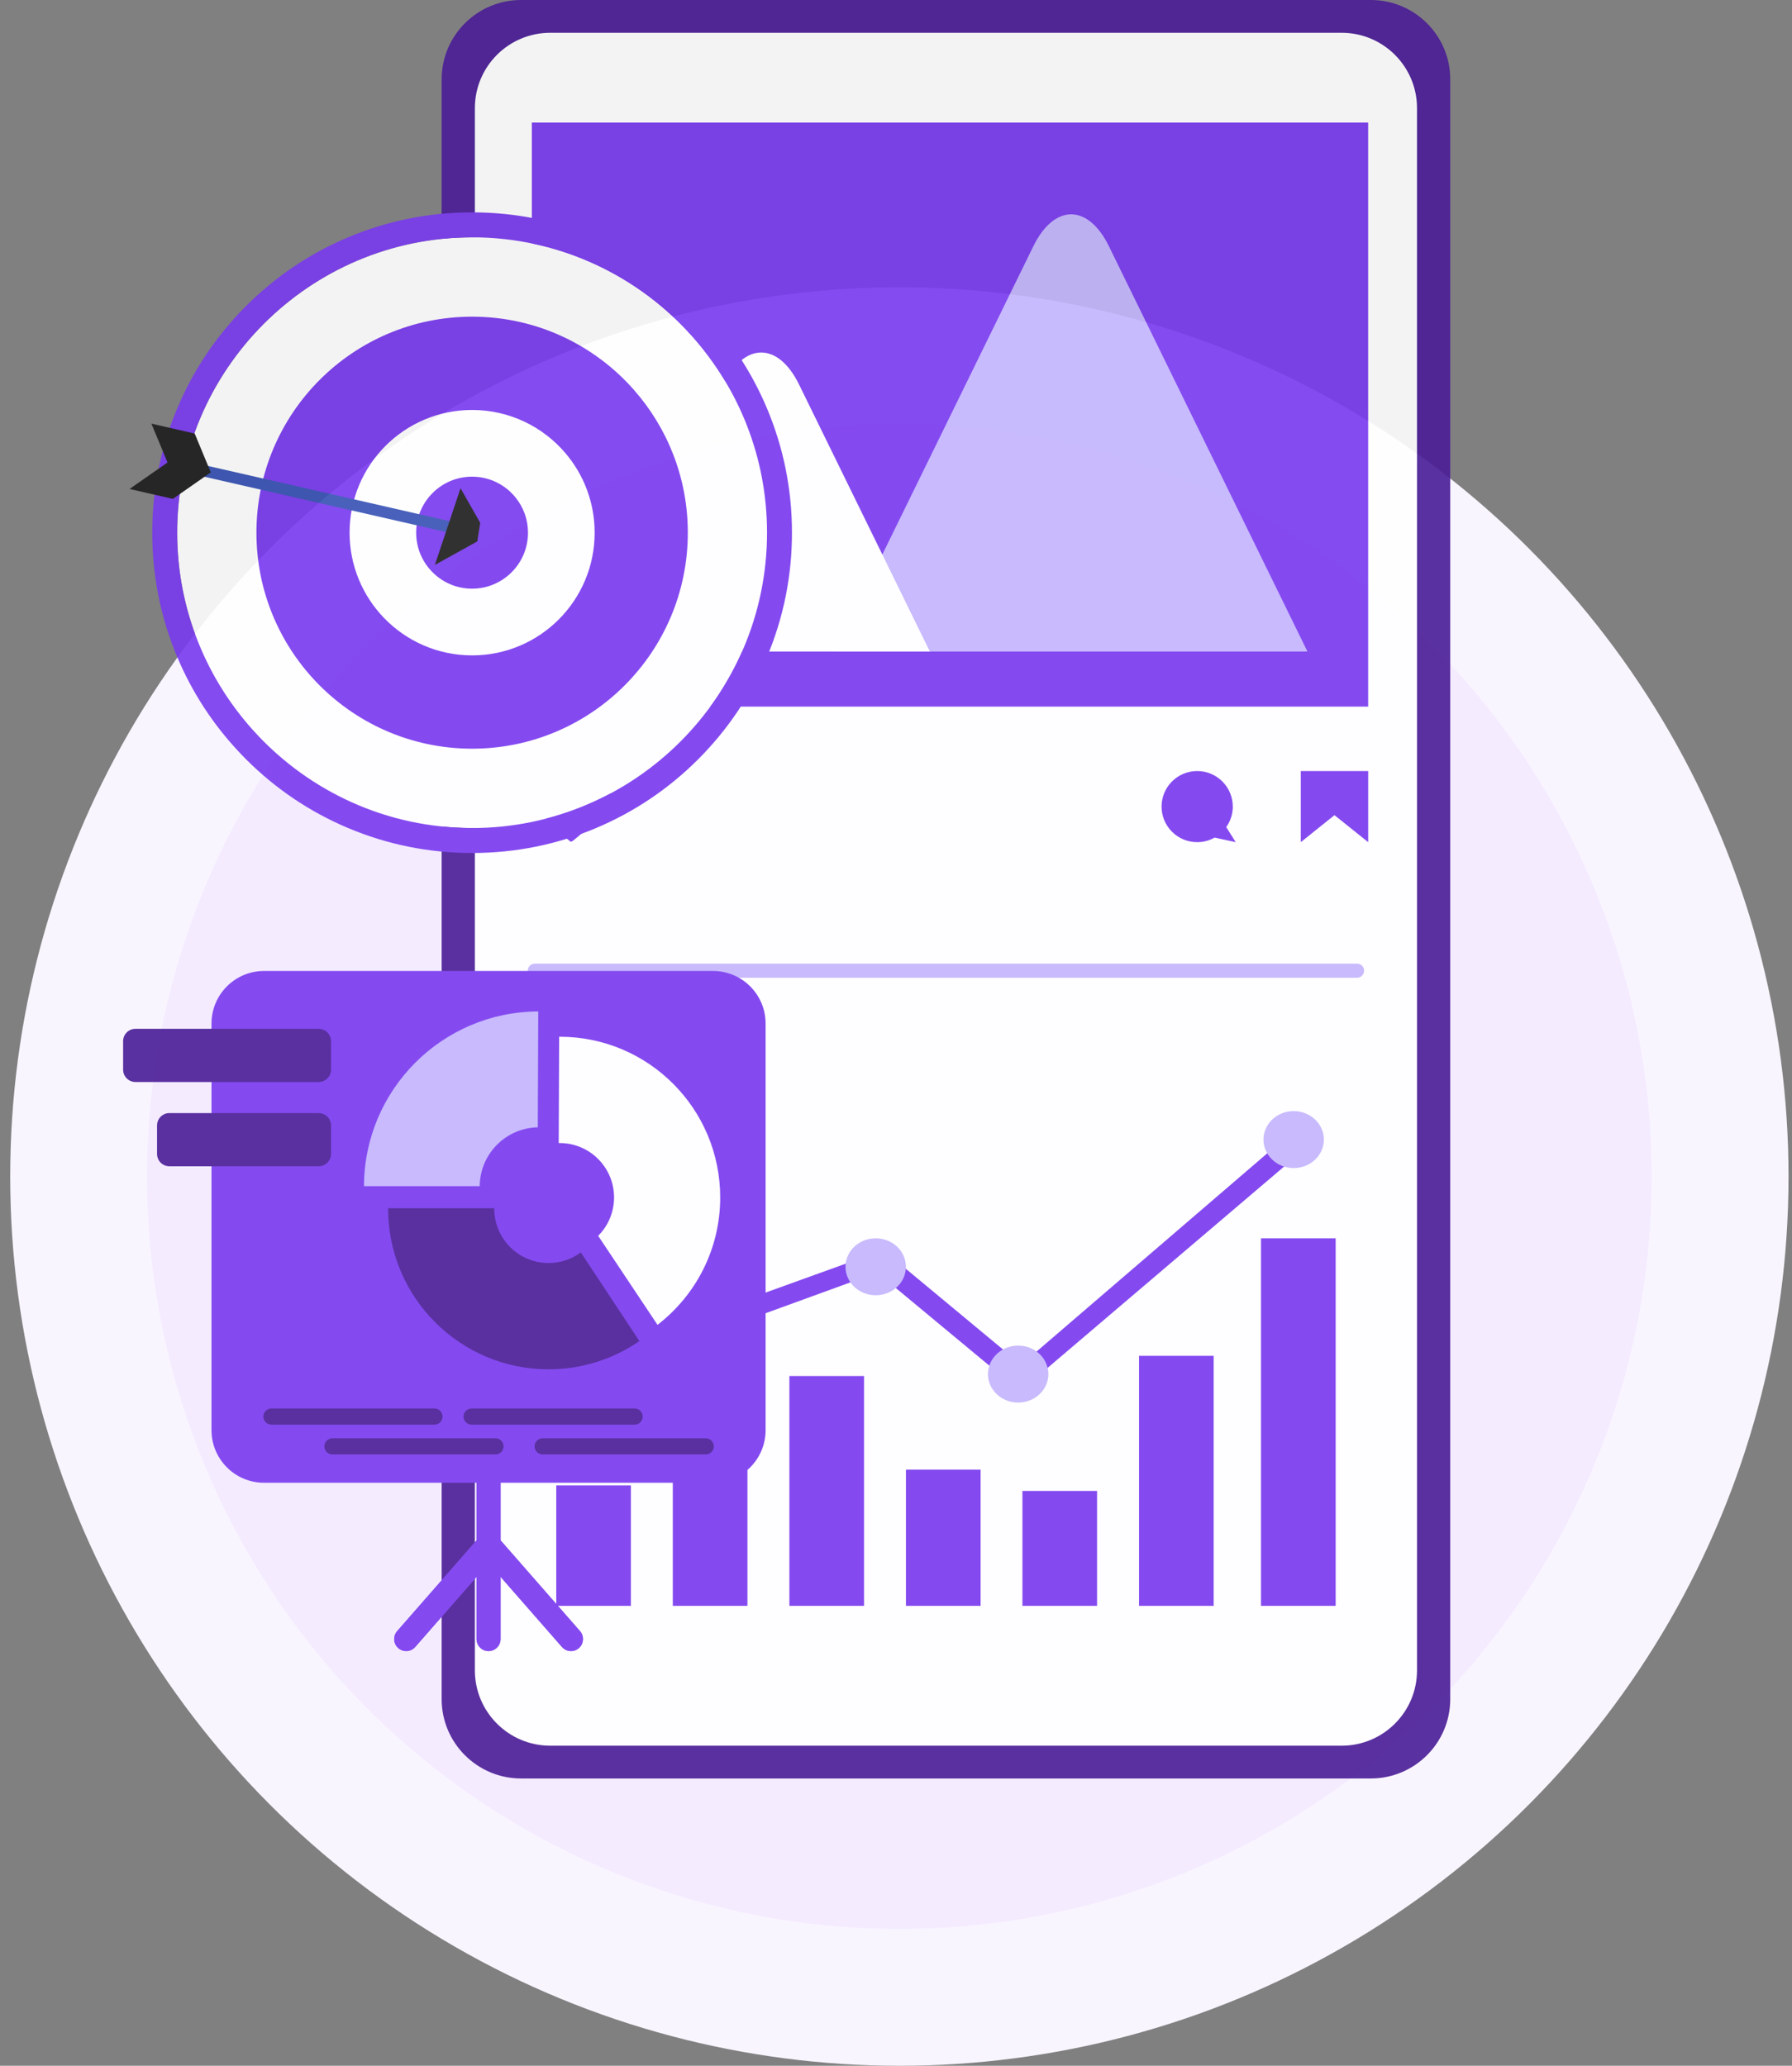 <svg width="131" height="151" viewBox="0 0 131 151" fill="none" xmlns="http://www.w3.org/2000/svg">
<rect x="0" y="0" width="131" height="151" fill="#808080" stroke="none"/>
<circle cx="65.746" cy="86" r="60" fill="#F4EBFF" stroke="#F9F5FF" stroke-width="10"/>
<g opacity="0.9">
<path d="M100.208 0H38.094C34.886 0 32.285 2.597 32.285 5.801V124.199C32.285 127.403 34.886 130 38.094 130H100.208C103.415 130 106.017 127.403 106.017 124.199V5.801C106.017 2.597 103.415 0 100.208 0Z" fill="#491C96"/>
<path d="M40.225 2.396H98.078C101.119 2.396 103.587 4.862 103.587 7.899V122.102C103.587 125.139 101.119 127.604 98.078 127.604H40.225C37.184 127.604 34.715 125.139 34.715 122.102V7.898C34.715 4.861 37.184 2.396 40.224 2.396H40.225Z" fill="white"/>
<path d="M100.016 8.959H38.879V51.65H100.016V8.959Z" fill="#7839EE"/>
<path d="M38.88 57.712C38.96 56.878 39.74 56.262 40.621 56.338C41.09 56.378 41.492 56.608 41.755 56.938C42.017 56.608 42.42 56.379 42.889 56.338C43.77 56.263 44.55 56.878 44.629 57.712C44.767 59.153 41.882 61.53 41.754 61.53C41.627 61.53 38.742 59.153 38.88 57.712H38.88Z" fill="#7839EE"/>
<path d="M89.641 60.458C89.942 60.035 90.12 59.518 90.12 58.959C90.12 57.524 88.954 56.36 87.517 56.36C86.079 56.36 84.914 57.524 84.914 58.959C84.914 60.395 86.079 61.559 87.517 61.559C87.98 61.559 88.414 61.437 88.791 61.225L90.334 61.559L89.641 60.458H89.641Z" fill="#7839EE"/>
<path d="M95.09 56.36H100.018V61.559L97.554 59.586L95.09 61.559V56.36Z" fill="#7839EE"/>
<path d="M46.12 108.579H40.664V117.382H46.12V108.579Z" fill="#7839EE"/>
<path d="M54.64 104.515H49.184V117.382H54.64V104.515Z" fill="#7839EE"/>
<path d="M63.163 100.582H57.707V117.382H63.163V100.582Z" fill="#7839EE"/>
<path d="M71.683 107.428H66.227V117.382H71.683V107.428Z" fill="#7839EE"/>
<path d="M80.198 108.982H74.742V117.383H80.198V108.982Z" fill="#7839EE"/>
<path d="M88.722 99.107H83.266V117.383H88.722V99.107Z" fill="#7839EE"/>
<path d="M74.575 101.695L64.13 93.022L44.121 100.302L43.523 98.974L64.573 91.377L74.659 99.752L94.578 82.638L95.714 83.703L74.575 101.695Z" fill="#7839EE"/>
<path d="M46.368 99.766C46.368 100.916 45.38 101.847 44.161 101.847C42.942 101.847 41.953 100.916 41.953 99.766C41.953 98.616 42.942 97.685 44.161 97.685C45.38 97.685 46.368 98.616 46.368 99.766Z" fill="#C3B5FD"/>
<path d="M66.224 92.597C66.224 93.747 65.235 94.678 64.016 94.678C62.797 94.678 61.809 93.747 61.809 92.597C61.809 91.447 62.797 90.516 64.016 90.516C65.235 90.516 66.224 91.447 66.224 92.597Z" fill="#C3B5FD"/>
<path d="M76.638 100.441C76.638 101.59 75.649 102.522 74.43 102.522C73.211 102.522 72.223 101.59 72.223 100.441C72.223 99.291 73.211 98.359 74.43 98.359C75.649 98.359 76.638 99.291 76.638 100.441Z" fill="#C3B5FD"/>
<path d="M96.778 83.299C96.778 84.449 95.79 85.38 94.571 85.38C93.352 85.38 92.363 84.449 92.363 83.299C92.363 82.15 93.352 81.218 94.571 81.218C95.79 81.218 96.778 82.15 96.778 83.299Z" fill="#C3B5FD"/>
<path d="M97.64 90.516H92.184V117.382H97.64V90.516Z" fill="#7839EE"/>
<path d="M95.578 47.625L81.067 18.005C79.54 14.888 77.065 14.888 75.538 18.005L61.027 47.625H95.577H95.578Z" fill="#C3B5FD"/>
<path d="M67.974 47.624L58.412 28.105C56.885 24.988 54.409 24.988 52.882 28.105L43.32 47.624H67.974Z" fill="white"/>
<path d="M99.202 71.469H39.099C38.813 71.469 38.582 71.239 38.582 70.953C38.582 70.668 38.813 70.438 39.099 70.438H99.203C99.488 70.438 99.719 70.668 99.719 70.953C99.719 71.239 99.488 71.469 99.203 71.469H99.202Z" fill="#C3B5FD"/>
<path d="M42.4 119.229L36.66 112.67C36.419 112.394 36.043 112.306 35.717 112.417C35.391 112.306 35.015 112.394 34.773 112.67L29.034 119.229C28.715 119.595 28.751 120.15 29.115 120.47C29.479 120.79 30.035 120.753 30.354 120.388L35.717 114.259L41.08 120.388C41.398 120.753 41.954 120.79 42.319 120.47C42.682 120.15 42.719 119.595 42.4 119.229Z" fill="#7839EE"/>
<path d="M36.592 119.809C36.592 120.295 36.199 120.688 35.714 120.688C35.228 120.688 34.836 120.295 34.836 119.809V106.154C34.836 105.669 35.228 105.275 35.714 105.275C36.199 105.275 36.592 105.669 36.592 106.154V119.809Z" fill="#7839EE"/>
<path d="M42.4 119.229L36.66 112.67C36.419 112.394 36.043 112.306 35.717 112.417C35.391 112.306 35.015 112.394 34.773 112.67L29.034 119.229C28.715 119.595 28.751 120.15 29.115 120.47C29.479 120.79 30.035 120.753 30.354 120.388L35.717 114.259L41.08 120.388C41.398 120.753 41.954 120.79 42.319 120.47C42.682 120.15 42.719 119.595 42.4 119.229Z" fill="#7839EE"/>
<path d="M36.592 119.809C36.592 120.295 36.199 120.688 35.714 120.688C35.228 120.688 34.836 120.295 34.836 119.809V106.154C34.836 105.669 35.228 105.275 35.714 105.275C36.199 105.275 36.592 105.669 36.592 106.154V119.809Z" fill="#7839EE"/>
<path d="M52.128 70.975H19.3C17.18 70.975 15.461 72.696 15.461 74.819V104.54C15.461 106.663 17.18 108.384 19.3 108.384H52.128C54.248 108.384 55.967 106.663 55.967 104.54V74.819C55.967 72.696 54.248 70.975 52.128 70.975Z" fill="#7839EE"/>
<path d="M31.76 104.138H19.842C19.515 104.138 19.25 103.872 19.25 103.545C19.25 103.217 19.515 102.952 19.842 102.952H31.76C32.087 102.952 32.352 103.218 32.352 103.545C32.352 103.872 32.087 104.138 31.76 104.138Z" fill="#491C96"/>
<path d="M46.393 104.138H34.475C34.148 104.138 33.883 103.872 33.883 103.545C33.883 103.217 34.148 102.952 34.475 102.952H46.393C46.72 102.952 46.985 103.218 46.985 103.545C46.985 103.872 46.719 104.138 46.393 104.138Z" fill="#491C96"/>
<path d="M36.221 106.317H24.303C23.976 106.317 23.711 106.052 23.711 105.725C23.711 105.397 23.976 105.132 24.303 105.132H36.221C36.548 105.132 36.813 105.398 36.813 105.725C36.813 106.052 36.547 106.317 36.221 106.317Z" fill="#491C96"/>
<path d="M51.588 106.317H39.67C39.343 106.317 39.078 106.052 39.078 105.725C39.078 105.397 39.343 105.132 39.67 105.132H51.588C51.915 105.132 52.18 105.398 52.18 105.725C52.18 106.052 51.915 106.317 51.588 106.317Z" fill="#491C96"/>
<path d="M9.902 75.202H23.299C23.796 75.202 24.2 75.607 24.2 76.105V78.188C24.2 78.686 23.796 79.091 23.299 79.091H9.902C9.404 79.091 9 78.686 9 78.188V76.105C9 75.607 9.404 75.202 9.902 75.202Z" fill="#491C96"/>
<path d="M12.382 81.362H23.297C23.795 81.362 24.199 81.767 24.199 82.265V84.348C24.199 84.846 23.795 85.251 23.297 85.251H12.382C11.885 85.251 11.48 84.846 11.48 84.348V82.265C11.48 81.767 11.885 81.362 12.382 81.362Z" fill="#491C96"/>
<path d="M40.875 75.783C40.89 75.783 40.904 75.782 40.919 75.782C47.398 75.782 52.649 81.041 52.649 87.528C52.649 91.321 50.853 94.694 48.066 96.841L43.728 90.335C44.445 89.616 44.889 88.625 44.889 87.528C44.889 85.333 43.111 83.553 40.918 83.553C40.893 83.553 40.869 83.554 40.844 83.555L40.875 75.783H40.875Z" fill="white"/>
<path d="M28.372 88.316H36.132C36.132 88.327 36.132 88.336 36.132 88.347C36.132 90.542 37.909 92.322 40.102 92.322C40.985 92.322 41.801 92.033 42.46 91.544L46.744 98.029C44.855 99.33 42.568 100.093 40.102 100.093C33.623 100.093 28.371 94.834 28.371 88.347C28.371 88.337 28.371 88.327 28.371 88.317L28.372 88.316Z" fill="#491C96"/>
<path d="M39.348 73.933L39.314 82.404C36.973 82.447 35.086 84.352 35.068 86.703H26.609C26.627 79.662 32.319 73.958 39.348 73.933Z" fill="#C3B5FD"/>
<path d="M50.653 24.639C46.7 20.17 40.93 17.348 34.514 17.348C22.625 17.348 12.953 27.032 12.953 38.937C12.953 44.615 15.155 49.788 18.748 53.646C22.686 57.876 28.297 60.525 34.514 60.525C46.402 60.525 56.074 50.841 56.074 38.936C56.074 33.457 54.023 28.449 50.653 24.638V24.639Z" fill="white"/>
<path d="M46.37 28.531C43.48 25.231 39.24 23.148 34.514 23.148C25.805 23.148 18.746 30.218 18.746 38.938C18.746 43.124 20.373 46.928 23.028 49.754C25.904 52.814 29.986 54.726 34.514 54.726C43.221 54.726 50.281 47.658 50.281 38.938C50.281 34.951 48.805 31.31 46.37 28.531ZM34.514 47.906C31.984 47.906 29.7 46.856 28.071 45.168C26.514 43.555 25.555 41.358 25.555 38.938C25.555 33.983 29.566 29.967 34.514 29.967C37.242 29.967 39.685 31.189 41.328 33.115C42.664 34.682 43.471 36.715 43.471 38.938C43.471 43.891 39.461 47.906 34.514 47.906Z" fill="#7839EE"/>
<path d="M37.715 36.397C36.966 35.451 35.809 34.843 34.51 34.843C32.252 34.843 30.422 36.675 30.422 38.937C30.422 40.096 30.904 41.142 31.678 41.887C32.412 42.594 33.41 43.03 34.51 43.03C36.767 43.03 38.598 41.198 38.598 38.937C38.598 37.977 38.268 37.096 37.715 36.398L37.715 36.397Z" fill="#7839EE"/>
<path d="M56.057 29.823C55.062 27.466 53.702 25.313 52.009 23.404C51.699 23.055 51.379 22.713 51.047 22.38C48.9 20.23 46.4 18.542 43.615 17.363C40.731 16.142 37.669 15.523 34.513 15.523C31.356 15.523 28.294 16.142 25.41 17.363C22.625 18.542 20.125 20.23 17.978 22.38C15.83 24.53 14.145 27.034 12.967 29.823C11.747 32.71 11.129 35.776 11.129 38.937C11.129 42.097 11.747 45.163 12.967 48.051C14.034 50.578 15.521 52.871 17.389 54.879C17.582 55.087 17.777 55.292 17.978 55.493C20.125 57.643 22.625 59.331 25.41 60.511C28.294 61.732 31.356 62.351 34.513 62.351C37.669 62.351 40.731 61.732 43.614 60.511C46.398 59.331 48.899 57.643 51.046 55.493C53.193 53.343 54.879 50.839 56.057 48.051C57.276 45.163 57.895 42.097 57.895 38.937C57.895 35.776 57.276 32.71 56.057 29.823H56.057ZM34.513 60.526C28.296 60.526 22.685 57.876 18.747 53.646C15.154 49.788 12.952 44.616 12.952 38.937C12.952 27.033 22.625 17.348 34.513 17.348C40.929 17.348 46.699 20.171 50.651 24.639C54.022 28.45 56.072 33.458 56.072 38.937C56.072 50.842 46.401 60.526 34.513 60.526V60.526Z" fill="#7839EE"/>
<path d="M33.276 39.042L12.578 34.308L12.843 33.518L33.541 38.251L33.276 39.042Z" fill="#3651B4"/>
<path d="M32.727 38.492L33.666 35.688L34.655 37.424L35.107 38.216L34.892 39.576L33.716 40.227L31.789 41.295L32.727 38.492Z" fill="#1C1C1C"/>
<path d="M12.245 33.807L9.469 35.742L12.634 36.467L15.41 34.531L14.233 31.691L11.068 30.967L12.245 33.807Z" fill="#1C1C1C"/>
</g>
</svg>
